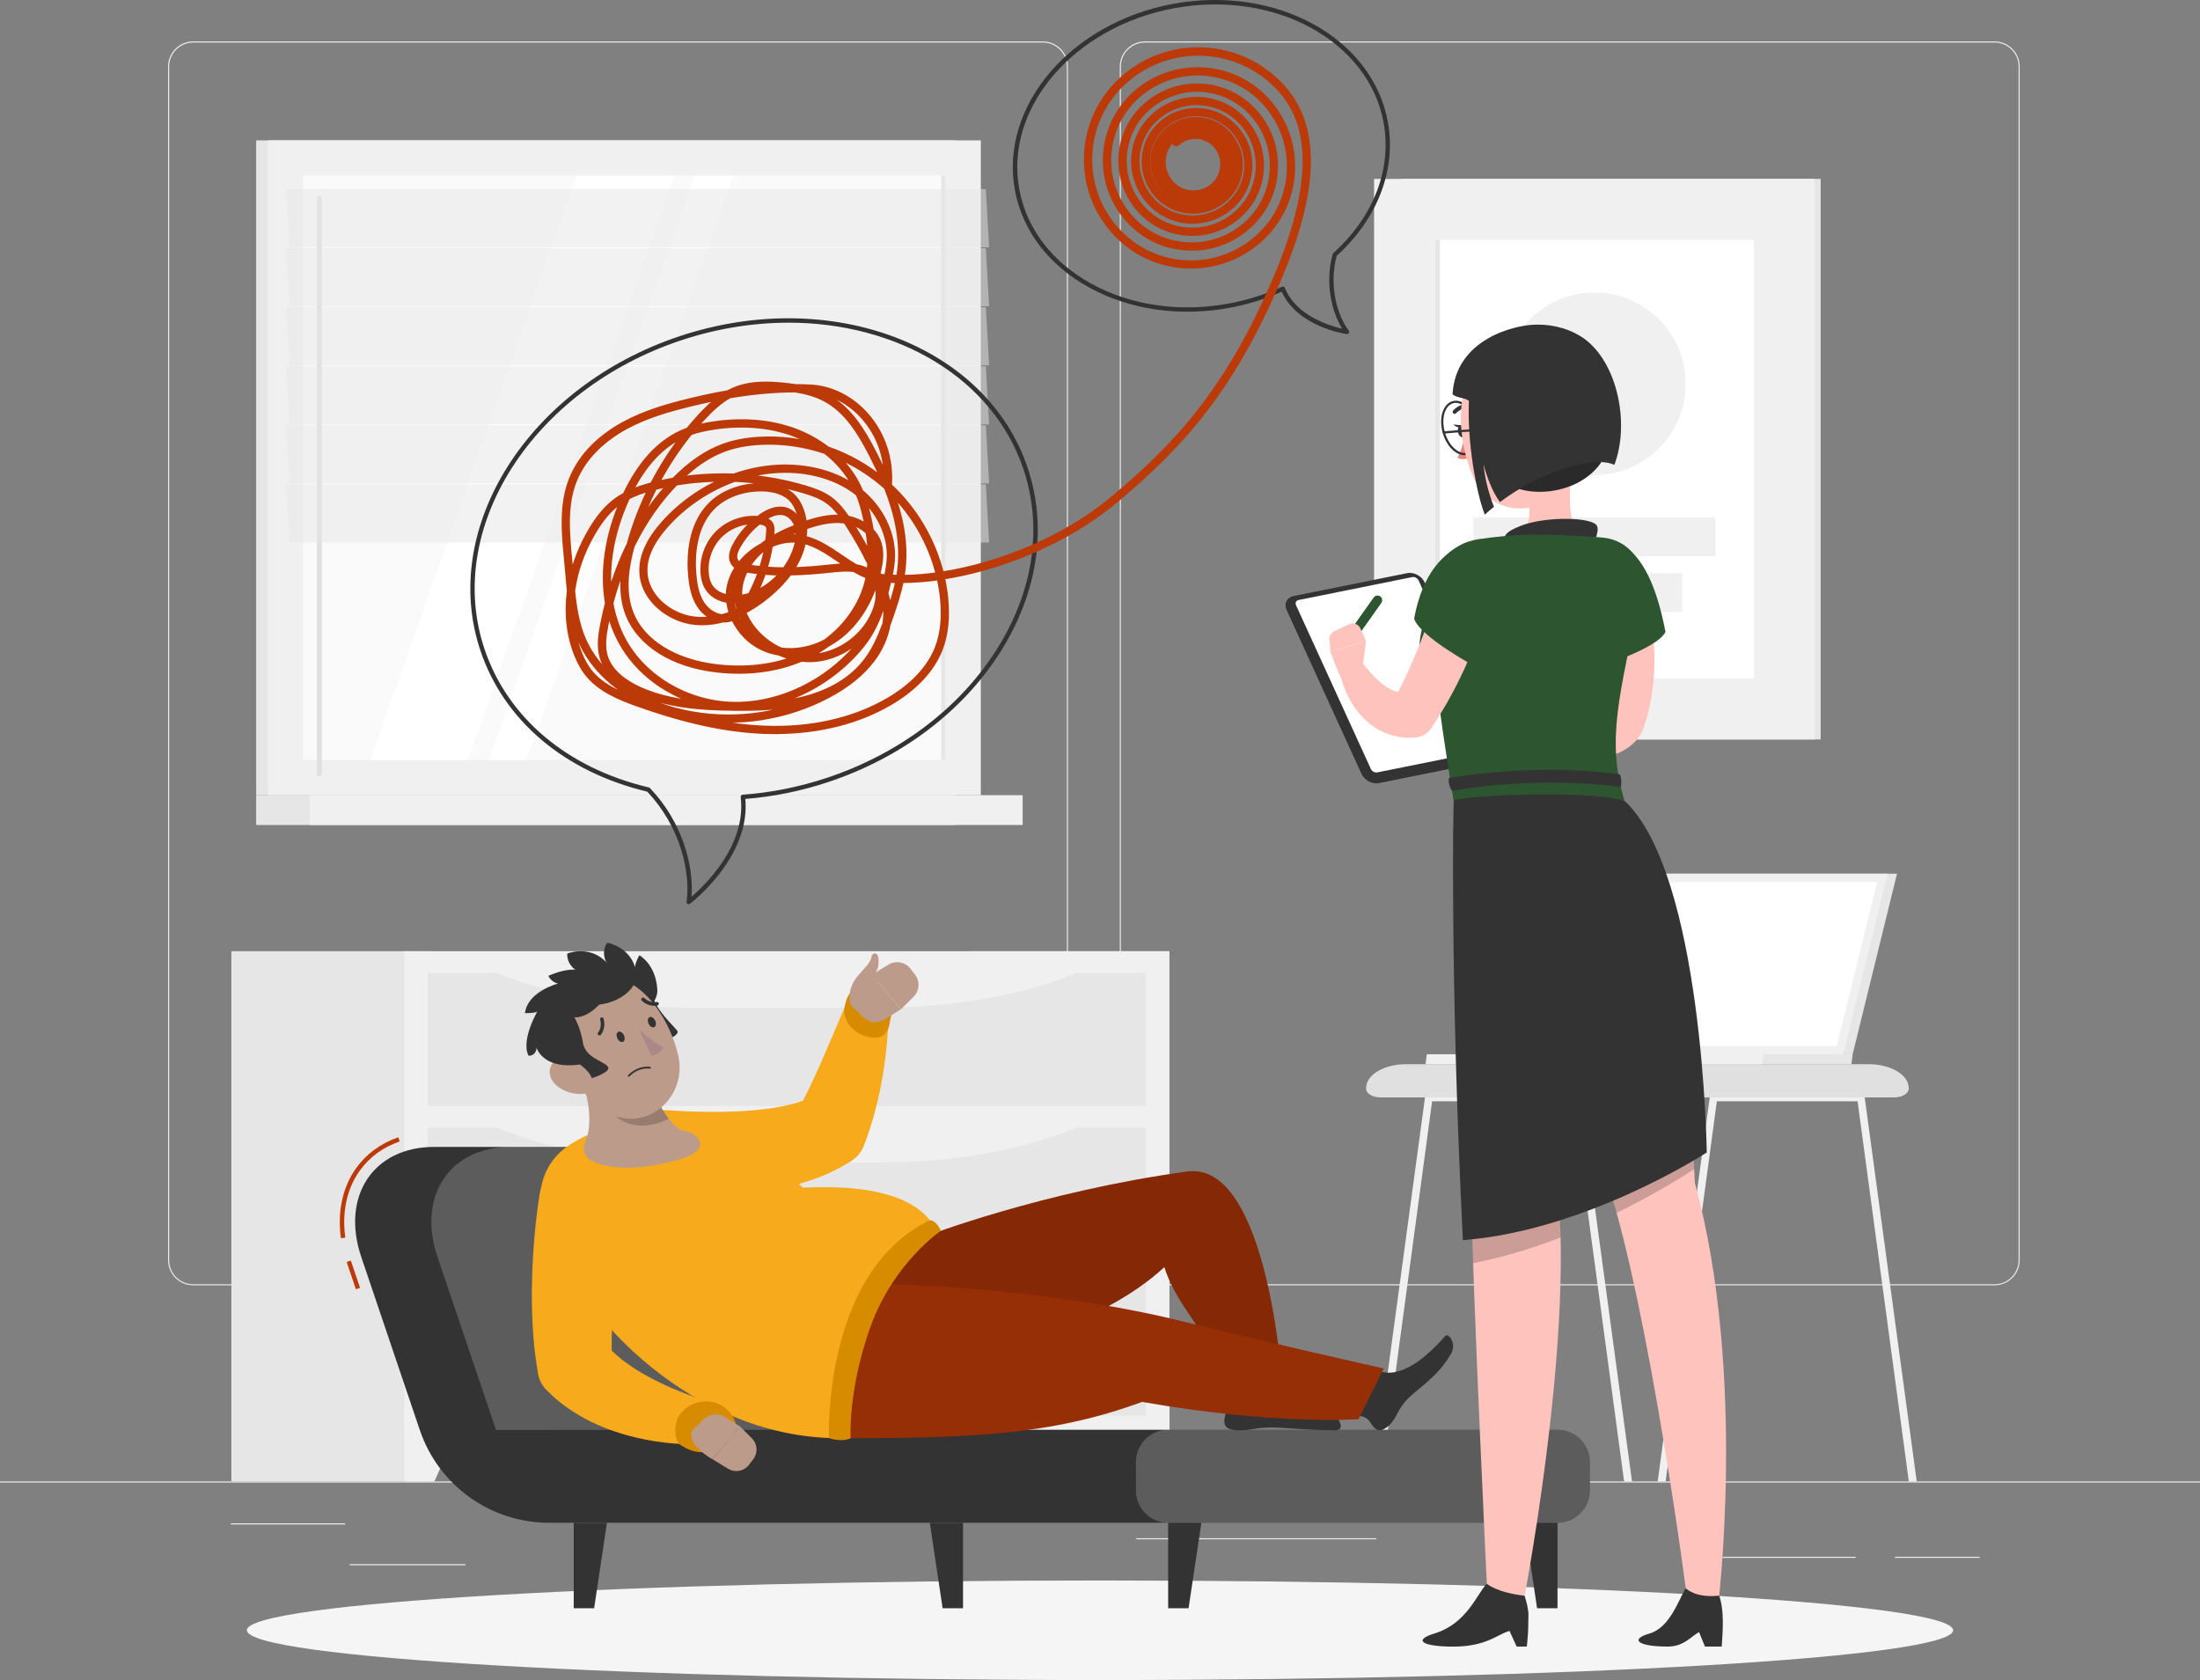 <svg width="440" height="336" viewBox="0 0 440 336" fill="none" xmlns="http://www.w3.org/2000/svg">
<rect x="0" y="0" width="440" height="336" fill="#808080" stroke="none"/>
<g clip-path="url(#clip0_683_3301)">
<path d="M440 296.273H0V296.493H440V296.273Z" fill="#EBEBEB"/>
<path d="M69.045 304.655H46.165V304.875H69.045V304.655Z" fill="#EBEBEB"/>
<path d="M176.378 302.263H128.771V302.483H176.378V302.263Z" fill="#EBEBEB"/>
<path d="M93.086 312.817H69.925V313.037H93.086V312.817Z" fill="#EBEBEB"/>
<path d="M395.912 311.339H378.99V311.559H395.912V311.339Z" fill="#EBEBEB"/>
<path d="M371.149 311.339H344.494V311.559H371.149V311.339Z" fill="#EBEBEB"/>
<path d="M275.255 307.628H227.242V307.848H275.255V307.628Z" fill="#EBEBEB"/>
<path d="M208.569 257.048H38.641C35.869 257.048 33.616 254.797 33.616 252.026V13.307C33.616 10.536 35.869 8.285 38.641 8.285H208.569C211.341 8.285 213.594 10.536 213.594 13.307V252.026C213.594 254.797 211.341 257.048 208.569 257.048ZM38.641 8.513C35.992 8.513 33.836 10.668 33.836 13.316V252.035C33.836 254.682 35.992 256.837 38.641 256.837H208.569C211.218 256.837 213.374 254.682 213.374 252.035V13.307C213.374 10.659 211.218 8.505 208.569 8.505H38.641V8.513Z" fill="#EBEBEB"/>
<path d="M398.913 257.048H228.985C226.213 257.048 223.96 254.797 223.96 252.026V13.307C223.96 10.536 226.213 8.285 228.985 8.285H398.913C401.685 8.285 403.938 10.536 403.938 13.307V252.026C403.938 254.797 401.685 257.048 398.913 257.048ZM228.985 8.513C226.336 8.513 224.18 10.668 224.18 13.316V252.035C224.18 254.682 226.336 256.837 228.985 256.837H398.913C401.562 256.837 403.718 254.682 403.718 252.035V13.307C403.718 10.659 401.562 8.505 398.913 8.505H228.985V8.513Z" fill="#EBEBEB"/>
<path d="M191.136 28.073H51.234V159.029H191.136V28.073Z" fill="#E6E6E6"/>
<path d="M196.161 28.073H53.583V159.029H196.161V28.073Z" fill="#F0F0F0"/>
<path d="M191.136 159.029H51.234V164.992H191.136V159.029Z" fill="#E6E6E6"/>
<path d="M204.529 159.029H61.952V164.992H204.529V159.029Z" fill="#F0F0F0"/>
<path d="M189.13 151.993V35.1L60.614 35.1V151.993H189.13Z" fill="#FAFAFA"/>
<path d="M74.07 151.993L115.359 35.1H134.842L93.562 151.993H74.07Z" fill="white"/>
<path d="M63.87 155.256C64.152 155.256 64.372 155.028 64.372 154.755V39.674C64.372 39.392 64.143 39.172 63.87 39.172C63.598 39.172 63.369 39.401 63.369 39.674V154.755C63.369 155.036 63.598 155.256 63.87 155.256Z" fill="#E0E0E0"/>
<path d="M97.751 151.993L139.031 35.1H146.634L105.345 151.993H97.751Z" fill="white"/>
<path d="M189.13 151.993V35.1H188.232V151.993H189.13Z" fill="#E6E6E6"/>
<path opacity="0.5" d="M197.824 49.462H57.922L57.27 37.836H197.173L197.824 49.462Z" fill="#E6E6E6"/>
<path opacity="0.5" d="M197.824 61.265H57.922L57.27 49.638H197.173L197.824 61.265Z" fill="#E6E6E6"/>
<path opacity="0.5" d="M197.824 73.068H57.922L57.27 61.441H197.173L197.824 73.068Z" fill="#E6E6E6"/>
<path opacity="0.5" d="M197.824 84.879H57.922L57.27 73.253H197.173L197.824 84.879Z" fill="#E6E6E6"/>
<path opacity="0.5" d="M197.824 96.682H57.922L57.27 85.055H197.173L197.824 96.682Z" fill="#E6E6E6"/>
<path opacity="0.5" d="M197.824 108.485H57.922L57.27 96.858H197.173L197.824 108.485Z" fill="#E6E6E6"/>
<path d="M233.86 190.233H194.014V296.273H233.86V190.233Z" fill="#E6E6E6"/>
<path d="M227.815 296.273H233.86V281.832H221.487L227.815 296.273Z" fill="#F0F0F0"/>
<path d="M86.117 190.233H46.27V296.273H86.117V190.233Z" fill="#E6E6E6"/>
<path d="M233.86 190.233H80.846V287.408H233.86V190.233Z" fill="#F0F0F0"/>
<path d="M229.178 194.543H85.536V221.191H229.178V194.543Z" fill="#E6E6E6"/>
<path d="M176.361 201.526H138.354C121.845 201.526 106.066 198.237 94.706 192.432H220C208.648 198.237 192.861 201.526 176.352 201.526H176.361Z" fill="#F0F0F0"/>
<path d="M86.891 296.273H80.846V281.832H93.219L86.891 296.273Z" fill="#F0F0F0"/>
<path d="M229.178 225.501H85.536V252.15H229.178V225.501Z" fill="#E6E6E6"/>
<path d="M176.361 232.475H138.354C121.845 232.475 106.066 229.186 94.706 223.381H220C208.648 229.186 192.861 232.475 176.352 232.475H176.361Z" fill="#F0F0F0"/>
<path d="M229.178 256.459H85.536V283.107H229.178V256.459Z" fill="#E6E6E6"/>
<path d="M176.361 263.433H138.354C121.845 263.433 106.066 260.144 94.706 254.339H220C208.648 260.144 192.861 263.433 176.352 263.433H176.361Z" fill="#F0F0F0"/>
<path d="M280.271 147.886H364.135V35.778L280.271 35.778V147.886Z" fill="#E6E6E6"/>
<path d="M274.815 147.886H362.965V35.778L274.815 35.778V147.886Z" fill="#F0F0F0"/>
<path d="M350.759 135.696V47.976L287.012 47.976V135.696H350.759Z" fill="white"/>
<path d="M294.668 111.238H343.103V103.472H294.668V111.238Z" fill="#F0F0F0"/>
<path d="M301.303 122.416H336.468V114.65H301.303V122.416Z" fill="#F0F0F0"/>
<path d="M318.895 94.994C328.974 94.994 337.146 86.827 337.146 76.753C337.146 66.679 328.974 58.512 318.895 58.512C308.815 58.512 300.643 66.679 300.643 76.753C300.643 86.827 308.815 94.994 318.895 94.994Z" fill="#F0F0F0"/>
<path d="M287.98 135.688V47.967H287.021V135.688H287.98Z" fill="#E6E6E6"/>
<path d="M315.955 219.318C315.885 218.958 315.568 218.703 315.198 218.703H285.78C285.41 218.703 285.094 218.958 285.023 219.318L274.595 296.273H276.179L286.422 220.25H314.574L324.817 296.273H326.401L315.973 219.318H315.955Z" fill="#F0F0F0"/>
<path d="M372.9 219.318C372.83 218.958 372.513 218.703 372.143 218.703H342.725C342.355 218.703 342.038 218.958 341.968 219.318L331.54 296.273H333.124L343.367 220.25H371.518L381.762 296.273H383.346L372.918 219.318H372.9Z" fill="#F0F0F0"/>
<path d="M373.736 212.828H281.23C276.813 212.828 273.222 214.956 273.222 217.577V217.744C273.222 218.703 274.525 219.477 276.144 219.477H378.814C380.424 219.477 381.735 218.703 381.735 217.744V217.577C381.735 214.956 378.154 212.828 373.727 212.828H373.736Z" fill="#E0E0E0"/>
<path d="M379.403 174.737H318.234L309.364 210.831H370.533L379.403 174.737Z" fill="#E6E6E6"/>
<path d="M370.533 210.831L370.286 212.828H309.118L309.364 210.831H370.533Z" fill="#E6E6E6"/>
<path d="M377.52 174.737H316.351L307.49 210.831H368.65L377.52 174.737Z" fill="#F0F0F0"/>
<path d="M367.356 209.186L375.417 176.382H317.645L309.593 209.186H367.356Z" fill="white"/>
<path d="M352.713 210.831L352.467 212.828H285.111L285.358 210.831H352.713Z" fill="#F0F0F0"/>
<path d="M220 335.991C314.232 335.991 390.623 331.534 390.623 326.035C390.623 320.537 314.232 316.08 220 316.08C125.767 316.08 49.377 320.537 49.377 326.035C49.377 331.534 125.767 335.991 220 335.991Z" fill="#F5F5F5"/>
<path d="M70.167 252.105L69.334 252.386L71.177 257.835L72.011 257.553L70.167 252.105Z" fill="#BC3908"/>
<path d="M68.191 247.629C67.443 242.361 68.517 237.383 71.227 233.619C73.278 230.769 76.19 228.632 79.658 227.445L79.939 228.28C76.595 229.424 73.902 231.394 71.94 234.138C69.37 237.717 68.35 242.475 69.062 247.515L68.191 247.638V247.629Z" fill="#BC3908"/>
<path d="M311.502 285.94H174.724L163.038 251.393C158.928 239.23 145.728 229.371 133.558 229.371H86.838C74.668 229.371 68.138 239.23 72.257 251.393L83.961 285.992C87.71 297.074 98.111 304.541 109.824 304.541H311.511C315.075 304.541 317.97 301.647 317.97 298.085V292.395C317.97 288.833 315.075 285.94 311.511 285.94H311.502Z" fill="#333333"/>
<path opacity="0.2" d="M163.029 251.393C158.919 239.23 145.719 229.371 133.549 229.371H102.089C89.918 229.371 83.389 239.23 87.507 251.393L99.211 285.992L174.715 285.931L163.029 251.384V251.393Z" fill="white"/>
<path opacity="0.2" d="M233.64 304.541H311.502C315.07 304.541 317.962 301.651 317.962 298.085V292.395C317.962 288.83 315.07 285.94 311.502 285.94H233.64C230.073 285.94 227.181 288.83 227.181 292.395V298.085C227.181 301.651 230.073 304.541 233.64 304.541Z" fill="white"/>
<path d="M237.714 321.629H233.631V304.541H240.275L237.714 321.629Z" fill="#333333"/>
<path d="M307.419 321.629H311.502V304.541H304.85L307.419 321.629Z" fill="#333333"/>
<path d="M118.826 321.629H114.743V304.541H121.387L118.826 321.629Z" fill="#333333"/>
<path d="M188.522 321.629H192.606V304.541H185.962L188.522 321.629Z" fill="#333333"/>
<path d="M130.522 199.134C131.234 202.01 134.455 204.895 135.397 206.064C136.338 207.234 131.648 208.553 131.648 208.553L126.94 203.461L130.522 199.134Z" fill="#333333"/>
<path d="M133.654 222.053L135.432 222.159L137.359 222.247C138.653 222.291 139.946 222.344 141.24 222.352C143.818 222.388 146.397 222.335 148.896 222.185C150.146 222.106 151.386 222.001 152.592 221.851C153.798 221.719 154.994 221.552 156.121 221.323C158.4 220.884 160.503 220.277 162.21 219.512L159.13 222.827C160.054 221.156 161.005 219.389 161.885 217.542C162.747 215.677 163.654 213.795 164.481 211.843C165.343 209.908 166.179 207.929 167.024 205.941C167.878 203.971 168.714 201.913 169.594 199.996L169.673 199.82C170.641 197.709 173.131 196.777 175.243 197.744C176.766 198.439 177.672 199.934 177.698 201.509C177.734 203.918 177.593 206.17 177.399 208.492C177.188 210.796 176.88 213.083 176.502 215.387C176.088 217.674 175.613 219.987 174.997 222.282C174.372 224.586 173.65 226.917 172.718 229.248C172.207 230.523 171.318 231.534 170.227 232.203L169.638 232.563C166.399 234.551 163.126 235.835 159.922 236.732C156.71 237.656 153.551 238.218 150.427 238.588C147.303 238.975 144.214 239.107 141.152 239.124C139.621 239.124 138.09 239.098 136.558 239.001C135.793 238.957 135.027 238.913 134.253 238.843L133.082 238.729L131.806 238.579C127.239 238.051 123.966 233.935 124.494 229.371C124.995 224.973 128.85 221.781 133.206 222.018L133.672 222.045L133.654 222.053Z" fill="#F6AA1C"/>
<path d="M174.724 197.524C170.219 196.513 169.356 199.231 168.916 201.385C168.476 203.54 170.043 206.53 173.624 207.357C177.206 208.184 177.787 205.712 177.963 204.42C178.139 203.127 179.951 198.694 174.724 197.516V197.524Z" fill="#D78C00"/>
<path d="M176.898 203.901L180.215 201.834L174.425 194.912C174.425 194.912 168.89 197.824 170.104 200.928L172.638 203.426C173.782 204.552 175.542 204.745 176.906 203.901H176.898Z" fill="#BD9B8B"/>
<path d="M170.06 200.779C169.039 195.51 173.879 193.989 174.31 191.315C174.451 190.445 175.419 190.524 175.595 191.219C175.877 192.318 175.674 193.76 175.226 194.288C174.601 195.027 177.927 198.993 174.944 200.761C173.184 200.268 170.069 200.787 170.069 200.787L170.06 200.779Z" fill="#BD9B8B"/>
<path d="M183.031 194.956L182.107 193.743C181.078 192.388 179.186 192.028 177.725 192.907L174.416 194.904L180.206 201.825L182.714 199.336C183.902 198.158 184.034 196.276 183.022 194.948L183.031 194.956Z" fill="#BD9B8B"/>
<path d="M274.085 284.506C273.038 282.738 270.917 283.204 268.514 282.712C268.514 282.712 272.492 272.422 274.674 273.688C279.127 276.283 284.39 272.492 289.045 267.189C289.696 266.45 291.368 268.728 290.224 270.716C287.364 275.676 283.263 277.778 281.116 280.205C279.286 282.281 279.268 283.917 277.534 285.306C276.082 286.467 275.141 286.283 274.085 284.506Z" fill="#333333"/>
<path d="M245.045 282.993C245.564 281.006 246.083 278.218 244.754 276.16C244.754 276.16 254.874 271.745 255.508 274.181C256.802 279.167 258.016 281.472 266.57 283.011C267.546 283.187 269.324 286.036 267.036 286.036C260.418 286.036 256.282 285.324 253.044 285.517C250.281 285.684 249.119 286.256 246.91 286.001C245.062 285.79 244.534 284.99 245.054 282.993H245.045Z" fill="#333333"/>
<path d="M136.893 224.023C129.078 223.381 118.906 225.114 113.01 229.608C109.182 232.528 107.307 237.339 108.451 242.009C113.159 261.235 137.676 287.619 167.71 287.619L187.854 250.065C187.854 250.065 190.071 236.037 160.582 237.532C152.126 228.843 144.654 224.666 136.893 224.023Z" fill="#F6AA1C"/>
<path d="M185.011 247.295C185.011 247.295 208.322 238.289 237.45 234.296C253.519 232.088 256.441 276.538 256.441 276.538L244.746 278.455C242.59 266.089 235.858 262.739 232.874 253.398C220.326 265.087 192.544 275.175 171.732 266.705C174.918 258.403 176.079 257.101 179.3 252.132C182.019 247.937 185.011 247.295 185.011 247.295Z" fill="#BC3908"/>
<path opacity="0.3" d="M185.011 247.295C185.011 247.295 208.322 238.289 237.45 234.296C253.519 232.088 256.441 276.538 256.441 276.538L244.746 278.455C242.59 266.089 235.858 262.739 232.874 253.398C220.326 265.087 192.544 275.175 171.732 266.705C174.918 258.403 176.079 257.101 179.3 252.132C182.019 247.937 185.011 247.295 185.011 247.295Z" fill="black"/>
<path d="M176.308 256.784C176.308 256.784 208.666 257.259 237.178 264.427C250.844 267.866 276.734 273.688 276.734 273.688L271.709 283.82C271.709 283.82 255.2 285.042 228.413 280.364C210.329 287.012 194.19 287.628 167.719 287.628C167.552 270.979 176.308 256.793 176.308 256.793V256.784Z" fill="#BC3908"/>
<path opacity="0.2" d="M176.308 256.784C176.308 256.784 208.666 257.259 237.178 264.427C250.844 267.866 276.734 273.688 276.734 273.688L271.709 283.82C271.709 283.82 255.2 285.042 228.413 280.364C210.329 287.012 194.19 287.628 167.719 287.628C167.552 270.979 176.308 256.793 176.308 256.793V256.784Z" fill="black"/>
<path d="M124.432 241.033L123.605 248.887C123.332 251.534 123.103 254.19 122.875 256.82C122.778 258.13 122.672 259.449 122.611 260.751C122.514 262.061 122.461 263.345 122.399 264.647C122.338 267.215 122.285 269.748 122.399 272.158L120.543 268.033C121.546 269.352 122.831 270.689 124.388 271.903C125.18 272.501 125.999 273.099 126.879 273.679C127.759 274.251 128.683 274.779 129.642 275.306C131.56 276.353 133.611 277.303 135.74 278.174C136.805 278.605 137.887 279.035 138.979 279.422C139.524 279.625 140.07 279.818 140.624 280.003L142.191 280.548L142.657 280.715C144.822 281.472 145.957 283.829 145.209 285.992C144.637 287.637 143.132 288.683 141.495 288.763C140.677 288.798 140.052 288.842 139.348 288.851C138.662 288.851 137.984 288.851 137.298 288.833C135.943 288.78 134.579 288.692 133.223 288.543C130.504 288.244 127.785 287.707 125.057 286.951C122.347 286.142 119.601 285.13 116.943 283.679C115.615 282.958 114.303 282.131 113.01 281.208C111.716 280.276 110.502 279.194 109.323 278.015C108.363 277.065 107.791 275.878 107.589 274.638L107.466 273.891C106.964 270.786 106.656 267.769 106.515 264.788C106.357 261.815 106.339 258.886 106.41 255.975C106.463 253.064 106.656 250.179 106.894 247.304C107.026 245.87 107.158 244.428 107.343 242.994C107.51 241.543 107.712 240.171 107.967 238.614C108.707 234.076 112.983 231.007 117.524 231.745C121.898 232.458 124.907 236.451 124.467 240.795L124.45 240.998L124.432 241.033Z" fill="#F6AA1C"/>
<path d="M145.341 288.464C148.914 285.702 146.529 282.703 144.76 281.375C142.991 280.047 139.348 279.379 136.435 282.325C134.341 284.436 134.966 288.367 136.101 288.991C137.236 289.616 140.554 292.149 145.332 288.464H145.341Z" fill="#D78C00"/>
<path d="M144.998 283.389L148.025 285.297L142.498 291.832C142.498 291.832 137.262 289.044 138.433 286.107L140.765 283.838C141.909 282.729 143.66 282.545 145.006 283.389H144.998Z" fill="#BD9B8B"/>
<path d="M150.656 291.823L149.776 292.967C148.79 294.251 146.995 294.576 145.614 293.732L142.49 291.823L148.016 285.289L150.383 287.654C151.51 288.78 151.624 290.557 150.647 291.814L150.656 291.823Z" fill="#BD9B8B"/>
<path d="M114.4 210.717C116.521 215.299 119.31 223.434 117.014 228.395C116.371 229.784 116.961 231.473 118.334 232.159C120.595 233.276 124.687 234.208 131.78 232.871C140.448 231.235 140.721 229.081 139.594 227.629C138.838 226.653 137.473 226.125 135.995 226.002C133.144 223.742 130.011 218.922 131.41 215.501L114.4 210.717Z" fill="#BD9B8B"/>
<path opacity="0.2" d="M131.366 215.633L121.766 220.919C121.317 221.649 123.57 224.613 127.31 225.044C129.624 225.308 131.833 224.736 133.76 223.742C131.842 221.332 130.442 218.14 131.375 215.633H131.366Z" fill="black"/>
<path d="M131.454 197.832C131.164 192.854 127.882 191.043 127.882 191.043C127.882 191.043 126.271 193.479 127.063 196.24L119.548 202.265C122.786 205.123 131.754 202.81 131.463 197.832H131.454Z" fill="#333333"/>
<path d="M112.279 210.602C115.887 217.19 117.656 221.235 122.725 223.109C130.346 225.923 137.262 218.887 135.705 211.35C134.297 204.569 128.638 194.93 120.718 195.352C112.922 195.765 108.671 204.015 112.279 210.602Z" fill="#BD9B8B"/>
<path d="M123.473 207.665C123.737 208.219 124.238 208.527 124.599 208.36C124.96 208.193 125.039 207.603 124.784 207.049C124.52 206.495 124.018 206.187 123.658 206.355C123.297 206.522 123.218 207.111 123.473 207.665Z" fill="#333333"/>
<path d="M129.721 204.727C129.985 205.282 130.487 205.589 130.847 205.422C131.208 205.255 131.287 204.666 131.032 204.112C130.768 203.558 130.267 203.25 129.906 203.417C129.545 203.584 129.466 204.173 129.721 204.727Z" fill="#333333"/>
<path d="M127.864 205.941C127.864 205.941 130.618 208.536 132.722 209.424C132.176 210.796 130.31 211.157 130.31 211.157L127.855 205.932L127.864 205.941Z" fill="#AA8887"/>
<path d="M126.667 214.164C126.324 214.393 125.972 214.674 125.629 215.035C125.559 215.105 125.567 215.22 125.629 215.29C125.699 215.36 125.814 215.352 125.884 215.29C127.723 213.338 129.941 213.716 129.967 213.716C130.064 213.733 130.161 213.672 130.178 213.575C130.196 213.478 130.135 213.382 130.038 213.364C129.959 213.346 128.339 213.074 126.667 214.173V214.164Z" fill="#333333"/>
<path d="M120.146 203.549C120.041 203.637 119.988 203.786 120.032 203.927C120.481 205.457 119.636 206.478 119.627 206.486C119.495 206.636 119.513 206.865 119.662 206.988C119.812 207.12 120.041 207.102 120.164 206.953C120.208 206.9 121.273 205.633 120.71 203.725C120.657 203.531 120.454 203.426 120.261 203.479C120.208 203.496 120.173 203.514 120.129 203.549H120.146Z" fill="#333333"/>
<path d="M128.55 199.503C128.471 199.512 128.392 199.547 128.339 199.618C128.207 199.758 128.207 199.987 128.357 200.128C129.809 201.482 131.419 201.113 131.489 201.086C131.683 201.042 131.797 200.849 131.753 200.655C131.709 200.462 131.507 200.348 131.322 200.392C131.261 200.409 130.002 200.682 128.849 199.6C128.77 199.521 128.656 199.495 128.559 199.503H128.55Z" fill="#333333"/>
<path d="M116.626 208.791C117.374 211.658 120.595 212.133 121.546 213.285C122.496 214.437 117.823 215.809 117.823 215.809L114.849 213.39L116.635 208.782L116.626 208.791Z" fill="#333333"/>
<path d="M111.364 217.146C112.939 218.421 114.919 218.905 116.521 218.764C118.941 218.562 119.152 216.214 117.638 214.393C116.283 212.757 113.388 210.884 111.364 211.992C109.366 213.083 109.56 215.677 111.364 217.137V217.146Z" fill="#BD9B8B"/>
<path d="M115.993 212.889C117.841 210.787 115.782 204.727 114.858 203.461C115.94 202.555 120.085 197.973 117.815 195.159C115.544 192.344 109.683 195.159 109.683 195.159C109.683 195.159 110.15 196.355 111.575 196.698C108.997 197.472 105.407 199.319 104.984 202.626C107.413 202.626 107.492 202.239 107.492 202.239C107.492 202.239 104.104 208.034 105.723 211.148C107.343 211.104 107.307 209.529 107.307 209.529C107.307 209.529 108.513 213.962 116.011 212.88L115.993 212.889Z" fill="#333333"/>
<path d="M121.352 192.547C117.999 188.853 113.45 190.7 113.45 190.7C113.45 190.7 113.177 193.013 115.72 194.358L114.849 203.47C119.161 203.663 124.705 196.249 121.352 192.547Z" fill="#333333"/>
<path d="M127.213 194.226C126.28 189.328 121.431 188.536 121.431 188.536C121.431 188.536 119.997 190.365 121.466 192.846L115.966 200.163C119.548 202.573 128.146 199.134 127.213 194.226Z" fill="#333333"/>
<path d="M170.13 287.619C168.37 288.516 165.801 287.619 165.801 287.619C165.801 287.619 164.428 254.401 185.953 244.041C187.299 244.023 188.179 246.143 188.179 246.143C188.179 246.143 178.728 252.536 174.134 265.236C169.541 277.936 170.122 287.619 170.122 287.619H170.13Z" fill="#D78C00"/>
<path d="M314.89 90.693C313.914 95.68 312.937 104.826 316.43 108.151C316.43 108.151 306.759 110.086 299.306 117.605C295.794 111.097 300.916 108.151 300.916 108.151C306.486 106.823 306.337 102.698 305.369 98.819L314.89 90.693Z" fill="#FFC3BD"/>
<path d="M300.863 112.654C302.007 108.036 298.575 107.324 304.242 105.125C308.678 103.402 317.108 103.322 319.114 104.826C320.232 105.662 318.762 108.503 318.762 108.503L300.863 112.663V112.654Z" fill="#333333"/>
<path d="M327.034 112.469C327.219 112.9 327.325 113.155 327.448 113.48L327.8 114.395C328.029 115.002 328.214 115.609 328.407 116.207C328.786 117.412 329.12 118.625 329.419 119.848C330.026 122.284 330.422 124.782 330.669 127.297C331.135 132.328 330.906 137.535 329.604 142.6C329.437 143.234 329.27 143.858 329.067 144.482L328.918 144.949L328.847 145.186L328.724 145.555C328.478 146.277 328.117 146.91 327.73 147.455C326.938 148.546 326.058 149.249 325.257 149.759C324.447 150.278 323.682 150.621 322.951 150.912C320.056 151.993 317.539 152.248 315.04 152.451C310.068 152.75 305.378 152.398 300.608 151.633C299.2 151.404 298.25 150.085 298.478 148.678C298.663 147.508 299.614 146.655 300.74 146.532H300.846C305.263 146.039 309.813 145.467 313.958 144.562C314.987 144.333 315.999 144.078 316.932 143.77C317.865 143.48 318.745 143.146 319.396 142.785C320.047 142.46 320.426 141.958 320.118 142.222C320.047 142.293 319.968 142.416 319.898 142.592L319.88 142.644L319.898 142.556L319.942 142.372L320.021 142.011C320.144 141.527 320.223 141.044 320.311 140.551C320.998 136.629 320.98 132.521 320.443 128.423C320.188 126.374 319.783 124.325 319.299 122.302C319.053 121.29 318.78 120.288 318.472 119.303L317.997 117.843L317.759 117.139L317.539 116.55L317.442 116.295C316.466 113.621 317.838 110.657 320.514 109.672C323.092 108.731 325.952 109.989 327.026 112.469H327.034Z" fill="#FFC3BD"/>
<path d="M302.06 151.685L294.254 150.85L297.079 143.99C297.079 143.99 301.189 145.837 303.767 147.701L302.06 151.685Z" fill="#FFC3BD"/>
<path d="M291.262 147.174L292.961 144.351C293.322 143.753 294.008 143.445 294.694 143.559L297.079 143.981L294.254 150.841L291.87 149.496C291.051 149.029 290.77 147.983 291.254 147.174H291.262Z" fill="#FFC3BD"/>
<path d="M324.632 108.942C328.486 111.598 331.25 116.787 333.098 126.383C331.373 129.83 319.132 133.533 319.132 133.533C319.132 133.533 311.186 101.599 324.641 108.942H324.632Z" fill="#2C5530"/>
<path d="M298.522 152.028L275.801 156.611C274.463 156.883 272.888 156.057 272.307 154.781L257.33 122.012C256.749 120.736 257.365 119.479 258.702 119.206L281.424 114.624C282.762 114.351 284.337 115.178 284.918 116.453L299.895 149.223C300.476 150.498 299.86 151.756 298.522 152.028Z" fill="#333333"/>
<path d="M275.466 154.473C274.974 154.57 274.393 154.271 274.182 153.805L259.204 121.035C258.993 120.56 259.213 120.103 259.714 119.998L282.436 115.415C282.929 115.319 283.51 115.618 283.721 116.084L298.698 148.854C298.91 149.328 298.69 149.786 298.188 149.891L275.466 154.473Z" fill="white"/>
<path d="M269.914 128.863C269.729 128.863 269.535 128.81 269.368 128.687C268.946 128.388 268.849 127.799 269.148 127.376L274.736 119.496C275.035 119.074 275.625 118.969 276.047 119.276C276.47 119.575 276.566 120.165 276.267 120.587L270.679 128.467C270.494 128.722 270.204 128.863 269.914 128.863Z" fill="#2C5530"/>
<path d="M285.78 119.918C285.93 123.278 280.623 131.044 287.17 135.538C287.945 142.319 288.904 148.994 290.717 160.12H324.887C321.244 147.833 323.787 139.54 328.31 117.887C329.358 112.865 325.829 108.045 320.725 107.535C319.361 107.394 317.918 107.28 316.439 107.21C310.693 106.937 305.976 106.752 300.925 107.21C299.253 107.359 297.519 107.57 295.865 107.808C289.898 108.643 285.525 113.894 285.789 119.91L285.78 119.918Z" fill="#2C5530"/>
<path d="M289.784 155.555C289.52 156.892 290.4 158.185 290.4 158.185C290.4 158.185 305.624 155.072 324.148 157.341C324.5 156.057 323.981 154.878 323.981 154.878C323.981 154.878 309.531 152.433 289.784 155.555Z" fill="#333333"/>
<path d="M272.298 135.371L273.187 128.177L266.077 130.323C266.077 130.323 267.52 134.588 269.13 137.332L272.298 135.371Z" fill="#FFC3BD"/>
<path d="M269.817 124.844L266.834 126.259C266.209 126.559 265.822 127.218 265.883 127.904L266.077 130.314L273.187 128.168L272.078 125.67C271.691 124.808 270.679 124.43 269.826 124.835L269.817 124.844Z" fill="#FFC3BD"/>
<path d="M298.575 118.115C298.232 119.435 297.906 120.569 297.528 121.774C297.167 122.961 296.754 124.122 296.349 125.283C295.513 127.605 294.615 129.901 293.603 132.161C292.618 134.43 291.518 136.655 290.338 138.854C289.177 141.061 287.848 143.198 286.458 145.318L286.282 145.591C285.551 146.708 284.363 147.367 283.131 147.49C281.134 147.675 278.986 147.376 277.13 146.611C275.255 145.863 273.715 144.676 272.501 143.418C271.295 142.134 270.371 140.753 269.658 139.337C269.298 138.625 268.998 137.904 268.726 137.174C268.462 136.418 268.259 135.749 268.057 134.852C267.749 133.471 268.611 132.099 269.993 131.791C270.943 131.58 271.894 131.923 272.492 132.609L272.835 133.005C273.143 133.357 273.548 133.893 273.935 134.316C274.314 134.764 274.718 135.186 275.123 135.591C275.933 136.382 276.769 137.068 277.596 137.561C278.414 138.062 279.206 138.326 279.884 138.432C280.57 138.537 281.186 138.432 281.855 138.273L278.529 140.446C279.585 138.502 280.588 136.523 281.53 134.474C282.454 132.425 283.342 130.358 284.17 128.247C284.988 126.136 285.789 124.008 286.519 121.862L287.602 118.634C287.945 117.579 288.306 116.444 288.596 115.486L288.631 115.371C289.45 112.636 292.336 111.088 295.064 111.915C297.73 112.715 299.262 115.486 298.584 118.151L298.575 118.115Z" fill="#FFC3BD"/>
<path d="M292.97 108.608C288.728 110.578 284.539 114.483 282.823 123.709C283.941 127.394 295.46 133.524 295.46 133.524C295.46 133.524 307.463 103.613 292.97 108.599V108.608Z" fill="#2C5530"/>
<path d="M293.172 86.093C293.304 86.762 293.057 87.368 292.626 87.456C292.195 87.544 291.729 87.069 291.597 86.41C291.465 85.741 291.711 85.135 292.142 85.047C292.573 84.959 293.04 85.434 293.172 86.093Z" fill="#333333"/>
<path d="M292.345 85.047L290.655 84.906C290.655 84.906 291.72 85.988 292.345 85.047Z" fill="#333333"/>
<path d="M293.031 86.832C293.031 86.832 292.468 89.919 291.5 91.546C292.538 92.188 293.964 91.52 293.964 91.52L293.031 86.832Z" fill="#ED847E"/>
<path d="M292.873 91.027C292.116 91.027 291.324 90.684 290.594 90.033C289.67 89.207 288.948 87.975 288.543 86.559C287.707 83.604 288.596 80.763 290.514 80.227C291.465 79.963 292.503 80.28 293.454 81.133C294.378 81.96 295.099 83.191 295.504 84.607C296.34 87.562 295.451 90.403 293.533 90.939C293.313 91.001 293.093 91.027 292.864 91.027H292.873ZM291.183 80.57C290.998 80.57 290.813 80.596 290.637 80.64C288.948 81.115 288.2 83.71 288.974 86.436C289.353 87.773 290.03 88.934 290.893 89.699C291.729 90.447 292.626 90.728 293.418 90.508C295.099 90.033 295.847 87.439 295.082 84.712C294.703 83.376 294.026 82.215 293.163 81.45C292.512 80.869 291.826 80.57 291.174 80.57H291.183Z" fill="#333333"/>
<path d="M290.919 82.769C290.822 82.769 290.717 82.734 290.646 82.663C290.488 82.514 290.479 82.259 290.629 82.1C292.134 80.491 293.946 80.781 294.026 80.799C294.246 80.834 294.386 81.045 294.351 81.256C294.316 81.476 294.105 81.617 293.894 81.581C293.823 81.573 292.415 81.362 291.218 82.646C291.139 82.725 291.034 82.769 290.928 82.769H290.919Z" fill="#333333"/>
<path d="M314.741 79.55C315.876 87.817 316.527 91.291 313.315 96.295C308.475 103.815 298.258 103.349 294.73 95.565C291.544 88.565 290.233 76.225 297.431 71.415C304.524 66.674 313.614 71.283 314.75 79.55H314.741Z" fill="#FFC3BD"/>
<path d="M302.491 97.263C307.648 99.752 317.874 98.195 321.226 90.702C324.579 83.209 321.121 72.655 313.28 70.333C305.598 68.064 298.742 70.236 297.748 78.116C296.745 85.996 298.056 95.126 302.491 97.263Z" fill="#2A2A2A"/>
<path d="M288.763 86.718C288.649 86.718 288.552 86.63 288.543 86.515C288.534 86.392 288.622 86.287 288.737 86.278C288.842 86.269 299.297 85.258 304.682 85.803C304.805 85.812 304.893 85.926 304.876 86.04C304.867 86.164 304.753 86.251 304.638 86.234C299.297 85.689 288.886 86.7 288.781 86.709H288.763V86.718Z" fill="#333333"/>
<path d="M290.708 160.12C290.708 160.12 290.646 204.859 294.043 233.267C294.58 259.942 297.625 322.227 297.625 322.227H304.357C304.357 322.227 314.811 269.141 311.52 237.559C325.23 192.441 316.219 160.12 316.219 160.12H290.708Z" fill="#FFC3BD"/>
<path d="M297.361 316.73C295.398 318.727 293.41 324.707 286.854 326.695C282.612 327.979 284.302 329.307 290.717 329.307C298.126 329.307 300.186 326.071 302.694 326.071C305.202 326.071 306.645 324.452 304.92 319.131C299.332 318.489 297.361 316.739 297.361 316.739V316.73Z" fill="#333333"/>
<path d="M305.474 321.515C305.958 324.734 305.36 329.298 305.36 329.298H303.327L300.978 324.144L305.474 321.524V321.515Z" fill="#333333"/>
<path d="M299.64 160.12C299.64 160.12 313.614 212.309 321.543 236.591C329.868 262.097 337.665 320.301 337.682 322.236H343.508C343.508 322.236 349.527 275.06 338.976 236.574C336.125 174.148 324.887 160.129 324.887 160.129H299.649L299.64 160.12Z" fill="#FFC3BD"/>
<path d="M337.146 317.619C335.658 320.108 333.925 325.534 329.912 326.686C325.899 327.83 327.527 329.298 333.546 329.298C337.63 329.298 338.791 326.062 341.141 326.062C343.49 326.062 345.488 324.435 343.851 319.114C338.967 319.642 337.146 317.619 337.146 317.619Z" fill="#333333"/>
<path d="M344.414 321.752C344.793 324.487 344.335 329.298 344.335 329.298H340.991L338.897 324.145L344.406 321.752H344.414Z" fill="#333333"/>
<path d="M300.846 87.65C300.626 89.4 299.693 90.754 298.628 91.458C297.026 92.522 295.522 90.869 295.381 88.749C295.258 86.841 295.935 83.991 297.827 83.798C299.693 83.613 301.092 85.653 300.846 87.65Z" fill="#7F3E3B"/>
<path d="M322.872 92.962C318.56 90.939 307.692 94.554 300.001 100.403C297.783 97.43 296.718 92.865 296.718 92.865C296.718 92.865 296.868 96.506 298.786 101.352C298.144 101.862 297.537 102.39 296.965 102.918C295.337 98.872 293.392 88.459 293.788 80.174C293.102 79.523 291.491 79.638 290.514 78.873C291.104 67.765 303.081 64.836 307.622 64.924C310.913 64.924 314.31 65.909 316.853 67.747C323.426 72.523 326.022 84.563 322.872 92.962Z" fill="#333333"/>
<path opacity="0.2" d="M322.872 92.962C318.56 90.939 307.692 94.554 300.001 100.403C297.783 97.43 296.718 92.865 296.718 92.865C296.718 92.865 296.868 96.506 298.786 101.352C298.144 101.862 297.537 102.39 296.965 102.918C295.337 98.872 293.392 88.459 293.788 80.174C293.102 79.523 291.491 79.638 290.514 78.873C291.104 67.765 303.081 64.836 307.622 64.924C310.913 64.924 314.31 65.909 316.853 67.747C323.426 72.523 326.022 84.563 322.872 92.962Z" fill="#333333"/>
<g opacity="0.2">
<path d="M294.298 243.064C294.386 246.072 294.483 249.282 294.606 252.624C300.696 251.446 306.636 249.59 312.118 247.479C312.057 244.612 311.907 241.824 311.678 239.186C306.196 240.954 300.291 242.387 294.298 243.064Z" fill="black"/>
<path d="M338.439 227.04C335.403 228.852 329.173 232.343 321.235 235.65C321.341 235.967 321.438 236.284 321.543 236.591C322.142 238.421 322.731 240.426 323.321 242.563C330.326 239.133 335.826 235.765 338.835 233.821C338.721 231.49 338.589 229.23 338.439 227.04Z" fill="black"/>
</g>
<path d="M290.708 160.12C290.708 160.12 289.942 195.22 292.573 248.016C317.319 246.134 341.352 230.488 341.352 230.488C341.352 230.488 340.63 174.772 324.878 160.12C315.973 157.745 290.884 159.319 290.708 160.12Z" fill="#333333"/>
<path d="M137.746 180.832C137.667 180.832 137.597 180.814 137.526 180.77C137.377 180.682 137.289 180.506 137.315 180.33C138.142 174.341 136.022 165.238 129.439 158.317C112.878 154.359 100.707 144.043 96.043 129.997C87.868 105.407 105.785 77.246 135.978 67.219C166.17 57.193 197.384 69.049 205.559 93.639C209.528 105.565 207.539 118.669 199.98 130.534C192.438 142.372 180.233 151.562 165.625 156.408C160.204 158.211 154.634 159.346 149.063 159.777C150.154 171.456 138.142 180.638 138.019 180.726C137.94 180.788 137.852 180.814 137.755 180.814L137.746 180.832ZM157.67 64.537C150.691 64.537 143.44 65.671 136.242 68.055C106.506 77.923 88.845 105.591 96.871 129.716C101.455 143.497 113.441 153.62 129.765 157.481C129.844 157.499 129.923 157.543 129.985 157.604C136.453 164.341 138.785 173.154 138.301 179.354C140.985 177.041 149.31 169.038 148.139 159.425C148.122 159.302 148.157 159.188 148.236 159.091C148.315 158.994 148.421 158.941 148.544 158.932C154.194 158.528 159.843 157.393 165.343 155.573C179.758 150.788 191.796 141.721 199.232 130.059C206.65 118.423 208.595 105.583 204.714 93.912C198.634 75.627 179.52 64.528 157.678 64.528L157.67 64.537Z" fill="#333333"/>
<path d="M269.403 66.815C269.403 66.815 269.359 66.815 269.342 66.815C268.937 66.753 259.486 65.329 256.335 58.328C253.035 59.805 249.515 60.896 245.881 61.564C235.937 63.394 226.002 61.969 217.906 57.536C209.783 53.095 204.486 46.164 202.981 38.029C199.892 21.266 214.104 4.547 234.661 0.765C255.226 -3.025 274.463 7.537 277.552 24.3C279.312 33.86 275.59 43.658 267.326 51.178C265.769 57.158 267.406 62.98 269.746 66.111C269.852 66.252 269.861 66.445 269.773 66.595C269.694 66.727 269.553 66.806 269.394 66.806L269.403 66.815ZM256.564 57.299C256.617 57.299 256.678 57.307 256.731 57.334C256.846 57.378 256.934 57.466 256.978 57.58C259.204 63.121 265.874 65.153 268.444 65.742C266.306 62.277 264.977 56.604 266.526 50.834C266.543 50.755 266.596 50.676 266.658 50.623C274.762 43.297 278.423 33.764 276.707 24.467C273.706 8.179 254.927 -2.058 234.837 1.645C214.755 5.347 200.851 21.6 203.861 37.888C205.313 45.76 210.452 52.47 218.346 56.78C226.266 61.107 235.99 62.505 245.731 60.711C249.454 60.025 253.035 58.899 256.388 57.352C256.45 57.325 256.511 57.307 256.573 57.307L256.564 57.299Z" fill="#333333"/>
<path d="M155.118 146.329C154.405 146.329 153.692 146.312 152.979 146.285C145.332 145.995 137.271 144.271 127.609 140.841C123.957 139.549 119.856 137.895 117.322 134.579C116.591 133.63 115.966 132.495 115.394 131.123C113.766 127.183 113.274 122.724 113.872 118.203C113.775 117.262 113.696 116.321 113.617 115.389C113.564 114.826 113.52 114.254 113.467 113.692L113.309 112.047C112.79 106.62 112.253 101.001 114.25 95.917C116.23 90.886 120.217 87.597 123.218 85.724C127.459 83.076 132.22 81.634 135.898 80.667C139.295 79.778 142.525 79.075 145.631 78.538C146.159 78.239 146.714 77.984 147.294 77.764C150.33 76.603 153.683 76.727 156.57 77.008C157.388 77.087 158.242 77.184 159.122 77.325C160.16 77.325 161.181 77.351 162.184 77.404C166.267 77.615 170.315 79.673 173.281 83.05C176.634 86.867 178.27 91.863 177.883 97.122C182.996 101.836 186.657 108.072 188.32 114.808C200.253 112.997 213.242 107.474 222.323 99.927C235.708 88.802 245.881 77.492 255.2 55.496C262.698 37.792 262.953 25.479 255.974 17.836C252.006 13.483 246.567 10.941 240.68 10.668C234.793 10.396 229.152 12.436 224.796 16.402C220.651 20.184 218.222 25.347 217.967 30.949C217.712 36.552 219.648 41.916 223.432 46.059C227.031 49.999 231.95 52.303 237.283 52.55C242.616 52.796 247.729 50.949 251.671 47.352C255.429 43.931 257.62 39.252 257.858 34.177C258.095 29.102 256.335 24.247 252.912 20.492C246.189 13.122 234.714 12.594 227.348 19.314C220.334 25.707 219.833 36.613 226.23 43.631C229.178 46.859 233.209 48.75 237.582 48.952C241.956 49.155 246.145 47.642 249.374 44.696C252.454 41.89 254.25 38.056 254.443 33.904C254.637 29.744 253.194 25.76 250.386 22.691C244.878 16.649 235.479 16.218 229.434 21.723C223.687 26.965 223.274 35.901 228.518 41.644C230.938 44.291 234.238 45.839 237.82 46.006C241.41 46.173 244.834 44.933 247.482 42.514C249.999 40.219 251.478 37.079 251.636 33.676C251.794 30.272 250.615 27.009 248.318 24.494C246.136 22.102 243.144 20.694 239.906 20.545C236.658 20.395 233.561 21.521 231.167 23.702C226.459 27.994 226.125 35.303 230.419 40.008C234.502 44.476 241.463 44.801 245.934 40.72C247.993 38.838 249.198 36.27 249.33 33.491C249.462 30.703 248.494 28.038 246.611 25.98C244.825 24.019 242.378 22.875 239.73 22.752C237.081 22.629 234.538 23.544 232.584 25.338C230.718 27.035 229.627 29.357 229.513 31.881C229.398 34.397 230.27 36.815 231.968 38.671C235.303 42.33 240.997 42.585 244.649 39.252C246.33 37.712 247.315 35.619 247.421 33.341C247.526 31.064 246.734 28.882 245.203 27.203C243.742 25.602 241.745 24.67 239.58 24.564C237.406 24.467 235.338 25.215 233.737 26.675C230.595 29.542 230.375 34.423 233.235 37.563C235.954 40.544 240.601 40.764 243.584 38.038C246.418 35.452 246.62 31.046 244.033 28.205C241.578 25.514 237.38 25.32 234.687 27.774C232.126 30.105 231.942 34.089 234.282 36.648C236.5 39.076 240.284 39.252 242.713 37.035C245.018 34.933 245.186 31.336 243.082 29.032C242.114 27.968 240.786 27.352 239.351 27.282C237.917 27.22 236.535 27.713 235.479 28.68C235.347 28.803 235.136 28.794 235.013 28.663C234.89 28.531 234.898 28.32 235.03 28.196C236.227 27.106 237.767 26.552 239.378 26.622C240.988 26.692 242.475 27.396 243.566 28.583C245.916 31.16 245.731 35.171 243.153 37.519C240.451 39.982 236.254 39.788 233.79 37.088C231.211 34.265 231.414 29.859 234.238 27.282C237.204 24.582 241.815 24.793 244.517 27.757C247.35 30.861 247.13 35.69 244.024 38.522C240.768 41.486 235.708 41.257 232.742 38.003C229.636 34.599 229.874 29.296 233.288 26.182C235.022 24.608 237.257 23.79 239.598 23.904C241.938 24.01 244.094 25.021 245.678 26.754C247.333 28.566 248.186 30.914 248.072 33.368C247.958 35.822 246.902 38.082 245.08 39.735C241.155 43.315 235.048 43.033 231.466 39.111C229.645 37.114 228.712 34.538 228.835 31.846C228.958 29.155 230.129 26.666 232.118 24.854C234.212 22.946 236.914 21.97 239.738 22.102C242.563 22.233 245.168 23.456 247.078 25.54C249.075 27.73 250.105 30.571 249.964 33.526C249.823 36.481 248.547 39.216 246.356 41.213C241.613 45.54 234.238 45.197 229.909 40.456C225.377 35.487 225.729 27.757 230.701 23.218C233.226 20.914 236.5 19.736 239.914 19.894C243.329 20.052 246.479 21.53 248.785 24.054C251.205 26.701 252.446 30.131 252.278 33.711C252.111 37.29 250.562 40.597 247.914 43.007C245.133 45.54 241.534 46.842 237.776 46.666C234.018 46.49 230.551 44.871 228.017 42.092C222.526 36.077 222.957 26.728 228.976 21.24C232.03 18.452 235.998 17.027 240.126 17.212C244.262 17.405 248.072 19.19 250.862 22.242C253.783 25.444 255.288 29.595 255.086 33.931C254.883 38.267 253.009 42.259 249.806 45.179C246.444 48.249 242.088 49.823 237.538 49.612C232.989 49.401 228.8 47.44 225.729 44.071C219.085 36.789 219.604 25.47 226.89 18.83C234.529 11.864 246.418 12.41 253.387 20.044C256.925 23.922 258.746 28.953 258.509 34.203C258.271 39.454 255.992 44.291 252.111 47.827C248.037 51.538 242.757 53.447 237.248 53.191C231.739 52.936 226.662 50.553 222.939 46.481C219.041 42.207 217.043 36.675 217.307 30.896C217.571 25.118 220.07 19.788 224.347 15.892C228.835 11.803 234.643 9.71 240.706 9.982C246.77 10.264 252.366 12.884 256.458 17.37C263.622 25.215 263.41 37.765 255.798 55.733C246.435 77.852 236.201 89.233 222.737 100.411C213.576 108.019 200.499 113.577 188.461 115.424C188.769 116.796 188.998 118.186 189.138 119.584C189.534 123.515 189.174 126.972 188.047 129.839C186.446 133.929 183.005 137.622 178.103 140.507C171.635 144.315 163.724 146.303 155.109 146.303L155.118 146.329ZM138.195 143.401C143.475 144.729 148.324 145.45 153.006 145.626C162.334 145.978 170.896 144.016 177.786 139.962C181.122 138.001 185.495 134.615 187.449 129.619C188.531 126.849 188.883 123.498 188.496 119.663C188.355 118.274 188.126 116.893 187.818 115.538C185.231 115.908 182.697 116.101 180.268 116.101C179.766 118.652 178.957 121.079 178.209 123.234C178.006 123.806 177.804 124.386 177.593 124.967C177.179 127.35 176.141 129.725 174.557 131.853C172.48 134.65 169.55 137.024 165.607 139.126C157.282 143.55 147.462 145.054 138.186 143.392L138.195 143.401ZM114.532 118.212C114.875 121.563 115.394 124.905 116.732 127.966C119.627 134.579 126.315 139.716 135.098 142.037C143.977 144.386 153.613 143.665 162.061 140.094C161.735 140.191 161.427 140.279 161.119 140.358C156.385 141.58 151.395 141.703 146.705 141.65C140.166 141.58 133.285 141.123 127.274 138.291C124.731 137.095 121.484 134.949 120.437 131.51C119.759 129.267 120.129 126.875 120.542 124.808C120.824 123.392 121.141 122.003 121.493 120.64C120.393 114.298 121.414 107.122 124.564 99.989C124.133 100.253 123.71 100.543 123.306 100.86C121.642 102.153 120.19 103.912 118.712 106.401C116.468 110.191 115.06 114.237 114.523 118.23L114.532 118.212ZM114.286 121.519C114.242 124.799 114.805 127.974 116.002 130.868C116.547 132.187 117.154 133.269 117.841 134.175C120.261 137.341 124.265 138.959 127.829 140.217C128.489 140.454 129.14 140.674 129.791 140.894C123.358 138.106 118.51 133.656 116.134 128.221C115.201 126.084 114.655 123.814 114.286 121.51V121.519ZM122.179 120.657C122.654 123.287 123.499 125.767 124.722 128.027C128.797 135.538 137.306 140.569 146.388 140.859C154.827 141.123 163.654 137.367 169.998 130.789C171.424 129.311 172.533 127.904 173.395 126.488C173.659 126.048 173.906 125.6 174.134 125.142C171.538 129.047 167.033 131.747 162.342 131.923C161.647 131.95 160.943 131.923 160.248 131.835C155.258 133.955 149.433 134.694 143.273 133.981C134.561 132.979 127.952 128.836 125.602 122.909C124.186 119.338 124.423 115.442 125.039 112.179C123.913 114.861 122.954 117.693 122.17 120.657H122.179ZM176.836 119.901C176.167 122.223 175.296 124.641 173.976 126.822C173.087 128.282 171.952 129.733 170.491 131.237C165.783 136.11 159.738 139.469 153.472 140.841C155.989 140.674 158.523 140.34 160.97 139.707C164.534 138.783 169.506 136.787 172.938 132.495C174.777 130.2 175.974 127.491 176.968 124.791C177.188 123.489 177.214 122.187 177.038 120.939C176.986 120.587 176.924 120.235 176.845 119.892L176.836 119.901ZM121.81 122.126C121.59 123.049 121.387 123.982 121.202 124.923C120.806 126.91 120.446 129.215 121.079 131.308C122.056 134.509 125.145 136.541 127.565 137.684C131.701 139.636 136.286 140.437 140.879 140.762C133.742 139.038 127.494 134.491 124.15 128.326C123.103 126.4 122.32 124.316 121.81 122.117V122.126ZM126.447 109.109C126.447 109.109 126.43 109.162 126.43 109.189C125.462 112.75 124.379 118.027 126.227 122.671C128.489 128.37 134.895 132.363 143.361 133.339C149.002 133.99 154.352 133.401 159.007 131.642C157.934 131.413 156.886 131.07 155.883 130.613C154.88 130.455 153.903 130.191 152.979 129.804C150.119 128.625 147.875 126.295 146.67 123.603C146.256 123.779 145.834 123.902 145.402 123.955C145.112 123.999 144.813 124.008 144.522 123.99C142.622 124.492 140.747 124.659 138.943 124.474C133.936 123.964 128.462 119.892 128.357 114.193C128.304 111.159 129.782 107.931 132.757 104.615C136.206 100.763 140.51 97.764 145.174 95.838C141.812 95.803 138.459 96.067 135.142 96.621C131.718 100.147 128.806 104.351 126.465 109.109H126.447ZM161.515 131.273C161.788 131.273 162.061 131.273 162.325 131.273C168.01 131.053 173.413 126.972 175.164 121.554C175.613 120.156 175.965 118.159 175.085 116.541C175.085 116.541 175.085 116.523 175.076 116.523C173.642 121.009 171.16 124.764 167.939 127.288C167.165 127.895 166.338 128.432 165.484 128.889C164.428 129.672 163.302 130.375 162.114 130.982C161.911 131.088 161.718 131.185 161.515 131.281V131.273ZM158.242 130.771C158.875 130.947 159.518 131.079 160.169 131.167C160.732 130.921 161.278 130.666 161.814 130.384C161.929 130.323 162.043 130.261 162.158 130.208C160.864 130.569 159.544 130.754 158.242 130.771ZM156.059 129.971C159.042 130.419 162.263 129.839 165.132 128.317C169.303 125.23 172.313 120.912 173.439 116.26C173.518 115.934 173.589 115.609 173.65 115.275C172.691 114.923 171.776 114.457 170.887 113.929C169.33 113.692 167.71 113.859 166.135 114.026L165.889 114.052C163.407 114.316 160.706 114.545 157.898 114.589C156.746 116.172 155.285 117.693 153.516 119.153C151.95 120.446 150.33 121.51 148.702 122.346C148.729 122.416 148.755 122.478 148.782 122.548C150.128 125.82 152.838 128.467 156.059 129.953V129.971ZM147.242 123.304C148.377 125.864 150.506 128.071 153.217 129.197C153.34 129.25 153.472 129.302 153.604 129.346C151.21 127.737 149.257 125.468 148.166 122.821C148.148 122.777 148.13 122.733 148.113 122.689C147.831 122.926 147.541 123.137 147.242 123.313V123.304ZM146.872 95.882C141.733 97.72 136.972 100.877 133.223 105.055C130.363 108.248 128.938 111.317 128.99 114.175C129.087 119.514 134.253 123.34 138.987 123.814C140.281 123.946 141.618 123.885 142.974 123.647C141.777 123.19 140.668 122.311 139.885 121.123C138.635 119.232 138.292 116.928 138.125 115.134C137.808 111.625 137.896 105.117 142.12 100.921C144.558 98.503 148.227 97.113 152.187 97.113H152.214C154.326 97.113 157.212 97.562 158.981 99.664C159.394 100.156 159.746 100.737 160.054 101.449C160.503 102.478 160.785 103.595 160.89 104.747C163.222 103.929 165.889 103.217 168.599 103.481C167.754 102.302 166.76 101.115 165.519 100.235C164.129 99.25 162.457 98.67 160.873 98.195C156.314 96.832 151.606 96.058 146.872 95.864V95.882ZM152.196 97.782C148.412 97.782 144.91 99.101 142.595 101.396C138.565 105.398 138.477 111.686 138.794 115.081C138.952 116.805 139.278 119.004 140.448 120.771C141.275 122.02 142.762 123.19 144.434 123.331C145.059 123.164 145.684 122.961 146.309 122.724C146.01 121.871 145.807 120.991 145.719 120.103C143.827 119.839 142.146 118.933 141.266 117.218C140.967 116.629 140.765 115.943 140.659 115.125C140.237 112.029 141.363 108.74 143.598 106.55C145.684 104.501 148.702 103.437 151.615 103.692C151.818 103.542 152.02 103.393 152.231 103.243C154.07 101.968 155.734 101.546 157.168 101.968C158.488 102.364 159.597 103.56 160.046 105.064C160.116 105.037 160.195 105.011 160.266 104.985C160.178 103.841 159.914 102.733 159.465 101.722C159.183 101.071 158.858 100.534 158.488 100.095C156.798 98.081 153.842 97.782 152.231 97.773H152.205L152.196 97.782ZM174.275 115.503C174.214 115.811 174.152 116.119 174.073 116.427C173.545 118.59 172.63 120.692 171.38 122.627C172.744 120.648 173.835 118.353 174.592 115.838C174.495 115.723 174.39 115.609 174.275 115.503ZM146.379 120.165C146.458 120.947 146.643 121.721 146.907 122.469C147.206 122.337 147.514 122.205 147.814 122.064C147.831 122.047 147.849 122.038 147.866 122.02C147.655 121.396 147.497 120.78 147.4 120.173C147.057 120.191 146.714 120.182 146.379 120.165ZM177.17 118.652C177.39 119.373 177.566 120.112 177.672 120.859C177.742 121.369 177.786 121.888 177.795 122.407C178.455 120.472 179.142 118.335 179.59 116.11C178.992 116.11 178.402 116.084 177.813 116.049C177.734 116.4 177.646 116.752 177.558 117.095C177.434 117.605 177.302 118.115 177.162 118.643L177.17 118.652ZM148.06 120.129C148.13 120.578 148.245 121.035 148.386 121.493C148.799 121.035 149.204 120.481 149.591 119.848C149.09 119.98 148.57 120.077 148.06 120.129ZM150.524 119.558C150.19 120.165 149.846 120.701 149.486 121.176C150.7 120.472 151.906 119.628 153.076 118.661C153.78 118.08 154.44 117.482 155.047 116.884C153.745 118.001 152.258 118.898 150.665 119.505C150.621 119.523 150.568 119.54 150.524 119.558ZM146.335 119.487C146.661 119.514 146.986 119.523 147.321 119.514C147.321 119.496 147.321 119.479 147.321 119.461C147.162 117.596 147.594 115.644 148.509 113.815C148.386 113.779 148.271 113.744 148.157 113.7C147.418 114.747 146.89 115.881 146.599 117.042C146.397 117.843 146.318 118.669 146.344 119.487H146.335ZM176.211 117.843C176.299 118.388 176.308 118.942 176.264 119.479C176.343 119.206 176.414 118.933 176.484 118.669C176.396 118.397 176.299 118.115 176.202 117.852L176.211 117.843ZM149.16 113.964C148.245 115.723 147.814 117.605 147.963 119.399C147.963 119.426 147.963 119.443 147.963 119.47C148.676 119.399 149.389 119.25 150.058 119.021C150.084 118.968 150.11 118.916 150.137 118.863C150.894 117.421 151.536 115.917 152.073 114.378C151.193 114.29 150.322 114.175 149.442 114.026C149.345 114.008 149.248 113.991 149.151 113.973L149.16 113.964ZM150.744 104.316C148.28 104.316 145.807 105.292 144.047 107.025C141.962 109.074 140.906 112.144 141.302 115.037C141.398 115.785 141.583 116.4 141.847 116.919C142.569 118.344 144.012 119.136 145.666 119.408C145.64 118.555 145.728 117.711 145.939 116.875C146.238 115.67 146.784 114.501 147.532 113.41C147.154 113.19 146.828 112.9 146.599 112.504C146.089 111.616 146.23 110.446 147.013 109.021C147.99 107.236 149.292 105.635 150.841 104.316C150.814 104.316 150.779 104.316 150.753 104.316H150.744ZM125.541 99.435C125.444 99.655 125.338 99.866 125.242 100.095C122.338 106.612 121.238 113.164 121.933 119.056C122.962 115.451 124.265 112.056 125.822 108.89C126.878 105.037 128.313 101.291 130.09 97.72C128.621 98.125 127.037 98.661 125.541 99.435ZM152.759 114.439C152.266 115.89 151.677 117.306 150.999 118.661C153.076 117.764 154.933 116.348 156.394 114.615C155.197 114.597 153.982 114.545 152.759 114.439ZM176.158 115.925C176.378 116.444 176.59 116.972 176.783 117.509C176.827 117.324 176.88 117.13 176.924 116.946C177.003 116.638 177.074 116.33 177.153 116.013C176.968 116.005 176.783 115.987 176.607 115.969C176.458 115.961 176.308 115.943 176.158 115.925ZM144.144 79.488C141.548 79.981 138.855 80.588 136.057 81.318C132.431 82.267 127.732 83.692 123.561 86.296C120.648 88.116 116.776 91.308 114.858 96.172C112.913 101.115 113.441 106.647 113.951 112.003L114.11 113.648C114.162 114.21 114.206 114.782 114.259 115.345C114.268 115.477 114.286 115.609 114.294 115.741C115.016 112.451 116.31 109.171 118.149 106.066C119.662 103.507 121.176 101.687 122.901 100.341C123.578 99.813 124.3 99.356 125.03 98.96C127.943 92.777 131.727 88.6 136.286 86.533C136.726 86.331 137.183 86.146 137.658 85.979C138.389 85.082 139.146 84.211 139.929 83.349C141.134 82.03 142.516 80.64 144.135 79.488H144.144ZM178.385 98.52C180.092 103.199 181.227 108.406 180.629 113.771C180.567 114.342 180.479 114.905 180.382 115.468C182.723 115.459 185.17 115.275 187.66 114.923C186.129 108.758 182.89 103.023 178.385 98.529V98.52ZM177.962 115.407C178.534 115.433 179.124 115.451 179.714 115.459C179.819 114.879 179.907 114.29 179.969 113.692C180.602 107.966 179.212 102.381 177.276 97.465C177.056 97.263 176.827 97.06 176.598 96.867C173.738 94.404 170.465 92.425 166.971 91.018C168.898 92.786 170.482 94.826 171.591 97.06C171.802 97.483 171.996 97.913 172.19 98.362C176.167 101.643 178.57 106.497 178.517 111.211C178.499 112.627 178.27 114.043 177.971 115.407H177.962ZM175.85 115.213C176.114 115.257 176.387 115.292 176.66 115.319C176.871 115.336 177.082 115.354 177.302 115.371C177.602 114.008 177.839 112.601 177.857 111.203C177.91 107.069 175.974 102.803 172.7 99.69C173.131 100.93 173.501 102.293 173.835 103.859C174.002 104.624 174.134 105.372 174.258 106.093C174.962 106.814 175.525 107.685 175.842 108.705C176.405 110.499 176.097 112.443 175.771 113.938C175.718 114.175 175.666 114.404 175.604 114.641C175.692 114.835 175.771 115.02 175.85 115.213ZM174.618 114.923C174.689 114.94 174.759 114.967 174.83 114.984C174.856 114.888 174.882 114.8 174.9 114.703C174.777 114.422 174.645 114.149 174.522 113.867C174.486 114.158 174.451 114.448 174.407 114.738C174.478 114.8 174.557 114.861 174.627 114.923H174.618ZM171.098 113.313C171.098 113.313 171.125 113.313 171.142 113.313C172.146 113.489 173.043 113.823 173.8 114.298C173.87 113.771 173.923 113.234 173.958 112.689C172.621 109.945 171.107 107.289 169.444 104.738C169.33 104.571 169.215 104.395 169.101 104.219C169.022 104.211 168.951 104.193 168.872 104.184C166.118 103.832 163.337 104.589 160.934 105.442C160.961 106.154 160.926 106.884 160.82 107.614C163.539 108.256 165.906 109.866 168.194 111.422C169.171 112.082 170.122 112.733 171.09 113.305L171.098 113.313ZM152.97 113.797C154.29 113.903 155.61 113.955 156.913 113.955C157.916 112.627 158.69 111.132 159.174 109.558C159.333 109.03 159.456 108.538 159.526 108.063C157.511 107.843 155.619 108.344 154.097 108.995C153.842 110.613 153.463 112.223 152.97 113.797ZM160.723 108.274C160.53 109.32 160.204 110.358 159.755 111.378C159.377 112.24 158.902 113.102 158.347 113.938C160.961 113.876 163.486 113.656 165.81 113.41L166.056 113.384C167.226 113.261 168.432 113.129 169.629 113.164C169.022 112.768 168.423 112.364 167.834 111.959C165.607 110.446 163.31 108.881 160.723 108.256V108.274ZM149.494 113.357C149.494 113.357 149.538 113.357 149.565 113.366C150.471 113.524 151.386 113.639 152.293 113.727C152.75 112.284 153.12 110.807 153.375 109.32C153.182 109.417 152.997 109.514 152.821 109.611C152.46 109.901 152.099 110.209 151.765 110.534C150.858 111.396 150.102 112.346 149.503 113.349L149.494 113.357ZM174.627 112.566C174.803 112.926 174.979 113.296 175.146 113.656C175.446 112.267 175.692 110.499 175.199 108.907C175.023 108.327 174.75 107.808 174.416 107.333C174.645 109.189 174.715 110.93 174.627 112.575V112.566ZM148.553 113.146C148.641 113.173 148.729 113.199 148.808 113.217C149.054 112.777 149.336 112.355 149.644 111.933C149.248 112.32 148.878 112.724 148.553 113.137V113.146ZM151.791 104.387C150.075 105.732 148.632 107.438 147.576 109.347C146.916 110.552 146.775 111.51 147.162 112.188C147.338 112.487 147.602 112.715 147.919 112.882C149.054 111.405 150.586 110.103 152.407 109.092C152.416 109.092 152.434 109.074 152.442 109.074C152.794 108.793 153.155 108.529 153.525 108.274C153.613 107.632 153.683 106.99 153.727 106.348C153.762 105.917 153.771 105.512 153.604 105.187C153.393 104.791 152.9 104.545 152.108 104.422C152.002 104.404 151.897 104.395 151.791 104.378V104.387ZM170.016 104.431C171.468 106.647 172.806 108.951 174.002 111.317C174.011 109.778 173.888 108.142 173.615 106.409C172.612 105.442 171.301 104.782 170.007 104.431H170.016ZM152.539 103.832C153.366 104.008 153.912 104.351 154.194 104.879C154.449 105.354 154.431 105.89 154.396 106.401C154.361 106.867 154.317 107.333 154.255 107.808C155.98 106.726 157.793 105.934 159.412 105.319C159.034 104.008 158.083 102.953 156.966 102.619C155.734 102.249 154.264 102.654 152.592 103.806C152.574 103.815 152.557 103.832 152.539 103.841V103.832ZM159.553 105.961C158.303 106.445 156.948 107.025 155.619 107.764C156.834 107.43 158.189 107.254 159.597 107.403C159.632 106.893 159.623 106.409 159.553 105.961ZM160.178 105.723C160.222 105.97 160.248 106.233 160.266 106.497C160.283 106.225 160.283 105.961 160.283 105.688C160.248 105.697 160.213 105.715 160.186 105.723H160.178ZM130.926 97.491C129.562 100.183 128.392 102.971 127.433 105.829C129.334 102.504 131.534 99.488 134.015 96.823C133.267 96.964 132.519 97.122 131.771 97.289C131.498 97.351 131.217 97.421 130.935 97.491H130.926ZM169.479 103.621C170.843 103.876 172.269 104.474 173.448 105.389C173.369 104.932 173.272 104.466 173.175 103.991C172.744 101.95 172.242 100.253 171.626 98.758C171.477 98.635 171.327 98.52 171.169 98.397C167.446 95.583 162.422 94.044 157.018 94.061C154.194 94.061 151.351 94.501 148.588 95.319C152.794 95.609 156.974 96.366 161.04 97.579C162.686 98.072 164.41 98.67 165.88 99.708C167.385 100.772 168.52 102.232 169.47 103.621H169.479ZM136.831 86.999C136.743 87.043 136.646 87.078 136.558 87.122C132.334 89.04 128.779 92.856 125.99 98.476C127.503 97.773 129.061 97.298 130.478 96.928C132.282 93.428 134.411 90.104 136.831 86.999ZM157.098 93.402C162.378 93.402 167.306 94.853 171.072 97.509C171.046 97.456 171.019 97.403 170.993 97.342C169.655 94.668 167.631 92.267 165.132 90.323C161.005 88.916 156.622 88.266 152.258 88.468C149.406 88.6 146.942 89.066 144.742 89.893C141.724 91.027 138.82 92.971 135.898 95.82C139.498 95.275 143.132 95.073 146.766 95.205C150.093 94.026 153.569 93.402 157.018 93.393C157.045 93.393 157.071 93.393 157.098 93.393V93.402ZM138.054 86.524C135.485 89.69 133.232 93.112 131.331 96.717C131.428 96.691 131.525 96.673 131.622 96.647C132.669 96.41 133.725 96.19 134.79 96.014C138.002 92.742 141.178 90.543 144.514 89.294C146.784 88.441 149.31 87.966 152.231 87.826C155.998 87.65 159.782 88.098 163.407 89.11C161.999 88.204 160.477 87.439 158.866 86.832C154.079 85.02 148.447 84.554 142.586 85.46C140.844 85.733 139.374 86.076 138.063 86.533L138.054 86.524ZM165.449 89.743C169.541 91.159 173.386 93.305 176.713 96.102C175.93 94.255 175.085 92.513 174.258 90.904C172.014 86.524 169.347 82.153 165.053 79.849C163.161 78.829 161.058 78.301 159.051 77.984H159.007C154.889 77.984 150.524 78.38 145.842 79.18C143.704 80.394 141.926 82.153 140.422 83.789C139.876 84.378 139.348 84.976 138.838 85.592C139.929 85.275 141.126 85.02 142.481 84.809C148.456 83.877 154.202 84.361 159.095 86.216C161.418 87.096 163.566 88.301 165.458 89.752L165.449 89.743ZM162.483 78.081C163.469 78.38 164.437 78.767 165.361 79.268C169.814 81.66 172.55 86.128 174.838 90.605C175.648 92.188 176.484 93.903 177.258 95.724C177.276 91.141 175.71 86.841 172.762 83.481C169.998 80.332 166.267 78.371 162.474 78.081H162.483ZM153.12 77.483C151.492 77.483 149.829 77.641 148.245 78.134C150.251 77.844 152.205 77.632 154.097 77.501C153.771 77.492 153.446 77.483 153.12 77.483Z" fill="#BC3908" stroke="#BC3908"/>
</g>
<defs>
<clipPath id="clip0_683_3301">
<rect width="440" height="336" fill="white"/>
</clipPath>
</defs>
</svg>

